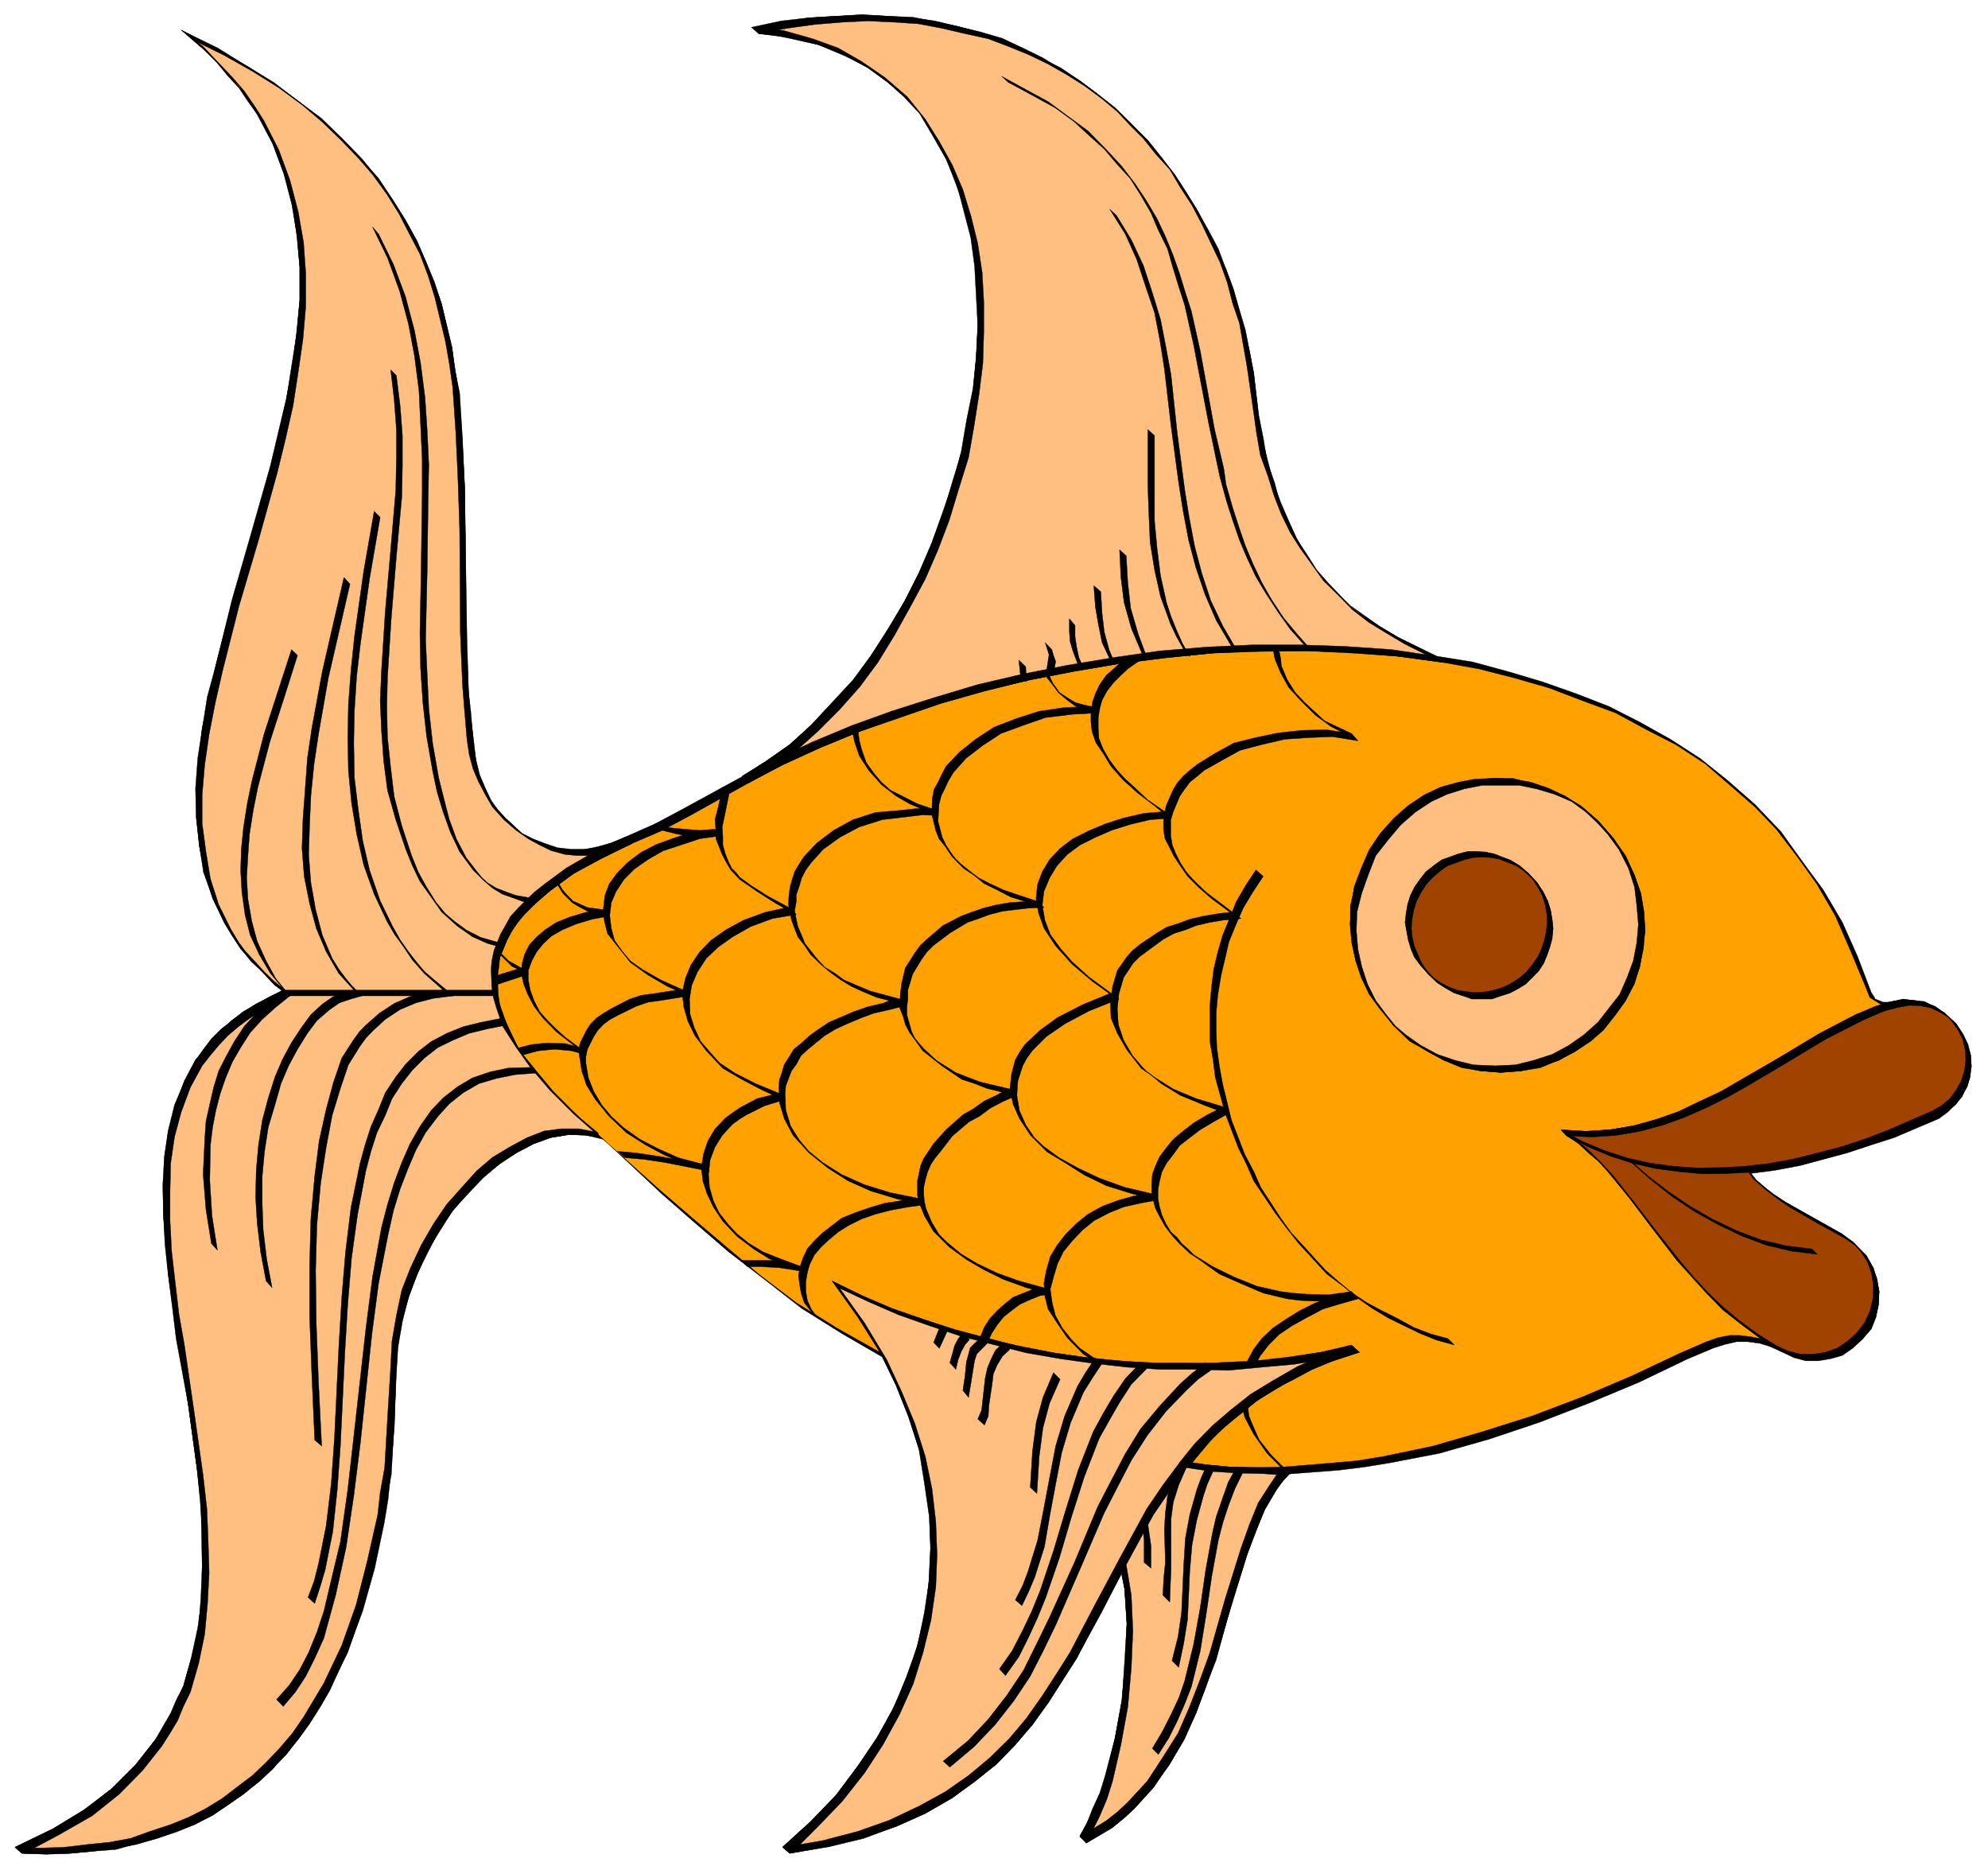 <svg xmlns="http://www.w3.org/2000/svg" fill-rule="evenodd" height="392.067" preserveAspectRatio="none" stroke-linecap="round" viewBox="0 0 6254 5882" width="416.867"><style>.pen0{stroke:#000;stroke-width:1;stroke-linejoin:round}.pen1{stroke:none}.brush2{fill:#000}</style><path class="pen1" style="fill:#ffa100" d="m57 5819 118-56 102-62 88-68 73-73 61-78 26-40 23-42 20-43 18-44 28-90 19-93 11-96 4-99-1-100-7-101-10-103-29-206-33-205-15-100-13-99-10-97-6-95-1-91 5-88 12-84 20-79 29-75 39-70 24-33 26-31 29-30 33-28 36-27 39-24 43-24 46-21-40-32-36-34-32-34-30-36-26-36-23-38-38-78-27-82-16-85-8-88v-91l7-94 13-96 18-98 23-100 54-205 60-208 59-211 26-106 23-105 19-105 14-105 8-103V852l-7-100-16-99-25-96-37-95-48-92-28-44-32-45-36-43-38-42-43-42-46-41 98 51 91 52 83 53 76 55 68 56 63 58 56 59 50 60 45 62 39 62 35 64 30 66 26 66 22 68 33 138 12 71 10 72 12 147 7 152 2 155 4 321 7 166 4 63 10 106 7 46 12 44 17 42 20 39 24 36 28 32 30 29 34 25 35 20 38 16 40 11 41 5h42l43-6 43-13 44-19 93-43 92-47 182-100 77-47 73-54 70-62 66-67 63-73 58-78 54-83 50-87 45-90 41-93 36-95 31-97 27-98 20-99 16-98 10-98 5-98-1-95-8-93-13-91-19-87-26-83-33-78-39-74-46-68-52-62-60-55-68-47-74-40-82-32-90-22-48-8-50-5 90-17 87-12 85-7 83-3 80 3 77 6 75 11 72 16 70 19 67 23 64 27 62 30 59 34 57 37 53 40 52 43 48 45 46 48 42 51 41 53 37 55 35 57 32 59 29 60 49 125 38 130 15 67 12 67 15 135 13 74 16 70 18 66 21 62 25 58 27 55 30 51 34 49 37 45 40 42 44 40 47 37 52 35 55 33 122 59 113 21 111 27 109 32 105 37 103 42 98 48 95 55 90 60 85 66 81 73 75 79 69 86 63 92 57 100 50 106 43 114 13 24 21 17 12 5 13 3h13l14-2 34-5 34 2 33 7 31 13 27 18 24 24 20 27 15 32 8 34 2 34-4 33-10 31-15 30-21 26-25 22-30 18-138 60-73 27-73 24-152 39-77 14-77 10 24 31 30 29 35 27 39 25 86 49 90 50 34 24 27 30 20 34 14 37 6 38-1 40-9 39-17 37-24 33-30 27-34 21-36 13-39 7-39-1-39-9-38-17-37-18-36-11-35-5-36 2-36 7-37 11-80 35-153 73-155 67-156 59-157 52-158 44-158 33-80 12-79 10-158 11-21 25-19 27-34 60-30 67-27 74-49 161-51 171-29 85-33 85-38 81-44 78-25 37-27 36-60 66-33 30-36 28-81 50 23-42 21-46 20-50 18-54 29-115 21-121 12-122 3-119-6-110-17-96-77 148-79 146-88 141-49 67-55 64-60 61-66 56-74 52-82 47-91 41-102 35-112 29-124 21 88-79 79-84 70-88 60-91 51-94 42-97 33-99 24-101 14-103 5-103-4-104-13-103-21-104-31-102-40-101-49-100-137-78-127-83-118-87-112-90-105-91-102-91-197-175-52-11-53-1-55 10-54 19-54 27-54 35-51 43-49 50-46 55-42 62-37 66-33 70-26 74-21 77-13 80-5 81-6 162-13 157-10 76-11 74-29 144-38 136-46 127-55 118-31 55-34 53-36 50-39 47-41 45-44 41-47 38-49 35-52 32-54 28-58 25-61 21-63 18-66 14-70 9-72 6-76 2-79-2z"/><path class="pen0 brush2" fill-rule="nonzero" d="m146 5832-20-20h-15l75-38 100-60 88-68 75-75 63-80 22-40h0l23-40 20-43 20-45 28-90 17-93 15-95v-201l-5-98-12-102-28-206-35-208-15-98-13-100-10-98-2-95-5-88 5-90 12-83 20-80 31-73 40-72 22-33 25-33 30-30 33-25 35-30 43-22 42-25 48-20-58-48-30-30h0l-32-33-25-27-26-38-20-35-35-78-30-82-15-86-7-87-3-91 8-95 12-95 18-98 25-100 52-206 61-208h0l60-208 25-108 22-105 23-105 13-106 10-102V861l-10-98-18-98-25-95-35-98-50-95-30-40-28-50-40-45-40-46-50-50-18-15 85 43 86 50 85 55 73 55h0l67 53 58 53 48 52 50 58 45 63 32 57 38 65 28 66 30 65 22 70 33 138 7 70 13 73 10 145 10 153 2 156v320l10 163 3 66 12 105 5 47 13 43 18 43 20 42 25 38 35 40 37 33 38 27 35 20 40 18 38 12 42 3h43l43-3 42-15 45-20 93-40 90-48 183-102 78-48 73-53 70-62 65-68 63-70 58-80 55-83 50-85 45-91 40-95 38-95 30-95 25-98 20-100 20-98 7-98 5-95-2-98-8-90-12-90-20-91-23-82-35-76-40-77-45-68-60-73-68-62-70-48-75-40-86-33-87-22-48-8-53-5h0l23 20 93-17 85-13 85-2 83-8 80 8 75 2 76 10 72 18 73 17 68 23 60 30 65 27 55 36 58 37 50 35 50 45 43 41 37 42 40 48 43 47 35 58h0l38 58 30 55 30 60 48 123 37 133 15 65 13 70 15 130 12 78 18 70 17 63 20 65 25 55 28 56 30 55 33 47 40 53 47 50 53 43 48 37 52 33 56 35 125 60 110 20 110 28 111 32 105 40 103 38 98 53 92 47 93 61 78 67 78 68 67 70 65 85 63 88 58 100 47 108 46 110 15 38 40 25 12 5h0l13 5h25l35-7 38 2 30 5 30 15 25 15 7 10 15 23 18 30 7 35v68l-12 27-13 33-22 27-25 23-28 18-138 60-75 25h0l-75 25-148 37-78 15-78 11 33 42 38 35 40 30 37 23 91 50 82 50 30 23 18 17 18 28 12 37 8 36-5 42-5 40-18 35-25 35-30 28-33 20-35 10-42 10h-38l-40-10-35-20-38-18-35-7-38-5h-35l-35 7-37 13-81 35-155 73-153 65-158 60-158 50-155 45-158 33-80 13-78 7-158 13-20 27-23 25-35 60-25 68-30 73-47 163-51 170-30 85-35 83-35 83-45 78-28 37-22 33-63 70-30 28-38 30-80 47 20 23h0l25-40 18-48 20-50 20-55 28-116 22-120 10-120 5-120-7-111-18-95-20-20-75 148-83 145-85 141-50 67-53 63-60 60-68 58-72 52-83 48-90 40-103 35-113 28-65 12 50-50 80-83 68-87 60-93 53-93 42-98 33-95 22-105 18-100 3-103-3-103-15-103-20-105-33-103-40-103-52-112-153-86-128-80-116-88-107-90-106-90-102-88-201-180-53-13h-52l-58 10-53 20-55 28-52 35-50 40-53 53-45 55-43 60-35 68-33 67-25 76-22 75-13 80-5 83-5 163-12 153-10 80-13 73-27 145-41 135-45 128-55 118-30 55-35 53-35 50-43 45-37 45-43 43-48 37-50 35-50 33-55 28-58 25-62 20-63 17-65 15-70 5-73 10-75 3h-15l75-38-20-22-118 57 23 20 75 3 75-3 73-7 70-5 65-18 65-17 60-20 58-23 58-30 47-32 51-36 47-37 43-40 40-48 40-45 35-48 35-55 30-52 55-121 48-128 38-135 30-143 12-73 8-80 12-155 5-161 5-82 13-81 22-77 26-73 35-70 35-68 42-60 45-55 51-50 52-43 53-35 53-28 55-20 57-10 50 3 53 7 188 176 103 90 108 93 113 87 117 91 128 80 126 73 42 87 40 101 33 102 17 106 15 103 5 102-5 103-15 100-22 106-35 97-40 98-53 93-60 90-68 90-80 83-88 80 23 20 123-22 110-28 103-35 90-40 83-48 72-52 68-55 60-61 53-65 50-67 88-138 80-146 63-122 10 47 7 110-7 118-8 123-22 118-31 118-17 55-23 50-17 45-23 40 20 23 81-48 37-30 33-30 62-68 23-35 25-35 48-80 35-80 32-83 30-88 51-170 50-163 27-70 28-71 35-60 20-25 20-25 158-12 80-10 80-13 156-30 158-45 158-53 155-60 156-65 152-73 83-35 38-12 35-8h35l38 5 32 10 40 18 35 17 38 10h40l40-7 35-10 33-23 30-28 28-32 15-38 7-37 3-43-8-38-10-35-22-40-43-42-40-28-88-50-88-48-35-22-32-30-23-18-17-20 77-10 80-15 148-40 76-25h0l72-23 141-60 27-20 23-23 22-25 15-32 10-28 3-35v-35l-10-33-15-30-20-35-38-37-32-18-30-17-33-3-35-5-35 8-13 2h-15l-25-10h0l-2-5-10-15-43-113-48-108-60-102-65-88-68-95-82-86-88-77-85-68-93-60-95-53-98-50-103-40-108-38-108-32-110-30-113-18-123-60-55-33-50-35-45-32-38-35-32-36-38-40-32-50-28-50-25-55-25-58-23-62-17-66-18-70-12-75-15-133-13-68-15-65-37-133-46-125-32-60-33-58-35-57h0l-37-56-43-57-43-53-50-52-52-51-58-45-53-40-57-35-61-38-62-30-63-30-68-20-70-17-75-18-75-10-73-5-80-5-83 5-85 5-88 10-93 20 23 20 50 5 48 10 90 20 83 35 72 36 63 47 50 45 50 53 40 68 43 75 33 75 22 85 23 88 12 90 5 93 5 95-5 98-10 98-20 98-17 100-25 95-33 95-35 98-40 93-45 90-53 88-53 83-57 77-65 70-66 71-67 62-73 51-78 50-183 100-90 48-95 42-43 18-42 15-43 5h-43l-42-5-38-13-40-15-33-17-30-28-22-20-23-25-25-30-17-40-18-43-10-42-5-48-13-105-5-63-7-166-3-320-2-153-8-156-10-145-12-73-10-68-33-140-22-68-28-67-27-63-38-68-38-60-47-68-50-62-61-63-67-65-78-58h0l-73-52-85-55-90-56-113-55 73 63 35 35 35 43 37 40 28 42 30 40 48 93 35 95 25 96 17 100 8 98v103l-10 102-13 106-20 105-25 105-25 105-60 211h0l-60 208-50 203-28 103-15 95-15 98-7 95 2 90 10 88 13 85 30 83 37 78 23 38 28 42 32 40 38 35h0l35 38 25 20-40 18-43 25-40 22-35 28-35 27-30 30-25 33-23 33-37 70-31 72-20 81-12 82-5 91 2 90 5 95 10 95 13 101 12 100 38 206 28 205 10 103 7 100v98l-2 103-13 95-20 93-25 90-23 45-17 40-48 83h0l-62 80-73 73-90 68-98 60-118 57 23 20 75 3z"/><path class="pen0 brush2" fill-rule="nonzero" d="m870 5346 20 22 38-45 33-50 30-55 25-65 22-66 18-70 32-150 23-163 20-166 38-338 22-165 30-151 18-75 22-68 23-65 25-60 30-50 38-53 37-38 43-37 50-30 55-18 58-12 68-3-20-22-68 5-58 12-55 15-50 33-43 35-40 40-37 50-31 53-22 60-25 65-20 68-18 73-30 152-22 163-38 339-23 168-20 163-35 150-15 70-22 66-25 62-30 55-36 53-35 43z"/><path class="pen0 brush2" fill-rule="nonzero" d="m1886 3578-5-15-81-67-60-63-52-60-51-63-30-63-27-57-8-33-5-30-2-58 5-30h0l2-27 23-55 15-28 17-25 23-30 25-25 30-25h0l28-25 70-51 88-47 97-48-22-20-98 48-85 47-73 51-27 25h0l-28 22-25 25-23 30-17 25-15 30-23 56-5 27h0l-2 28 2 57 5 31 8 32 25 60 35 65 48 71 65 70 72 73 81 72z"/><path class="pen0 brush2" fill-rule="nonzero" d="m1595 3227-20-22-63 10-55 12-55 23-45 25-43 30-35 40-35 43-30 47-25 53-23 55-22 58-13 62-25 133-20 138-10 146-13 150-12 293-13 143-15 133-20 115-15 58-17 53 20 22 17-52 15-58 23-118 15-133 10-140 15-296 10-148 10-145 20-141 25-130 15-65 20-55 23-55 25-56 30-47 35-43 38-37 40-33 47-25 53-20 58-15 60-8z"/><path class="pen0 brush2" fill-rule="nonzero" d="m993 4528 23 20-15-203-5-183v-165l2-148 10-128 15-113 23-100 22-85 30-73 33-58 23-27 17-23 43-37 45-28 50-22 55-13 60-7-55-51-30-27-27-30-28-30-28-43-17-35-43-88-30-88-25-97-15-98-8-105-5-103 3-105 8-103 12-108 28-206 32-190-20-20-35 190-28 206-10 105-10 106v105l3 103 10 102 15 98 23 98 32 88 40 87 23 40 27 43 33 43 38 40 40 37 20 15-55 8-56 13-47 20-48 30-40 35-20 25-20 27-33 58-30 73-25 82-20 101-15 113-10 127-5 151 3 163 2 185 15 203z"/><path class="pen0 brush2" fill-rule="nonzero" d="m1246 1187-20-23 13 90 5 96 2 95-2 95-18 191h0l-15 188-15 193v188l10 93 15 92 23 93 30 93 22 50 31 53 27 45 38 50 47 45 48 33 48 22 47 13-22-23-48-10-43-20-40-33-27-22-30-38-28-45-27-48-23-52-30-90-23-96-15-90-7-95-3-93 3-95 15-191 15-190h0l15-188 5-98-3-93-7-95-13-90z"/><path class="pen0 brush2" fill-rule="nonzero" d="m1680 2841-23-20-32-5-35-12-30-13-25-17-23-18-10-10-38-48-27-57-23-63-17-65-18-68-15-108-15-105-5-108-2-113 2-220 5-218-5-218-7-108v-40l-13-63-20-108-25-103-20-50-20-47-23-48-25-50-20-23 25 51 23 47 20 48 17 52 25 103 23 106 10 65 3 40 7 105 5 218-5 218-2 223 2 111 5 107 13 108 17 108 15 65 18 68 22 63 33 60 40 57 33 33 32 20 30 20 28 15 35 10 35 5zm-579-1003-20-22-30 133-38 158-32 180-15 98-10 95-3 93v90l5 90 15 86 20 82 33 71 42 67 25 35h0l23 20-35 3-35 18-35 25-33 32-30 38-33 45-27 55-25 60-20 65-18 71-15 75-5 80-2 83 5 85 12 90 18 93 20 20-18-93-12-90-3-85 3-83 5-80 12-73 18-73 20-65 25-60 27-53 33-47 30-35 35-35 35-25 33-15 35-5-50-58h0l-40-63-30-72-23-81-15-85-5-90v-93l5-93 10-95 15-95 30-181 40-160 28-131z"/><path class="pen0 brush2" fill-rule="nonzero" d="m662 3912 20 22-15-108-7-110 5-115 5-53 10-55 15-53 17-50 20-47 28-51 30-45 38-40 42-37 43-35-43-58-35-55-25-63-20-63-10-67-2-68v-70l7-70 13-73 17-73 35-143 43-138 42-130-22-20-40 130-43 138-37 143-15 73-13 73-10 70v70l5 68 10 67 20 60 25 66 35 57 43 55-45 33-43 40-35 40-33 45-25 48-22 50-18 50-15 53-7 55-8 53-2 113 5 110 17 108z"/><path class="pen0 brush2" fill-rule="nonzero" d="m893 3114 20 21h654l-20-23-654 2zm1441-671 20 20 108-58 118-53 120-50 131-45 130-45 135-38 141-35 140-27 146-25 145-18 148-15 145-5 151-2 143 5 142 12 146 20-23-20-143-20-142-12-146-6-150 3-143 5-148 13-145 17-146 25-143 30-138 35-138 38-130 45-128 45-123 48-115 55-108 58zm437 1812 17 18-68-111-77-107 90 40 95 40 100 35 98 32 101 28h0l102 25 108 20 105 18 103 7 108 10h105l108-2 103-5 105-13 100-17 101-20-23-23h0l-73 25-67 30-65 33-61 32-55 38-50 38h0l-50 40-43 42-77 93-71 95-62 101-58 105 20 20 60-103 60-103 73-95 78-93 43-42 97-78h0l55-38 61-30 65-35 67-27 76-25-23-23-98 23-100 15-105 12-106 5-105 5-105-2-108-8-105-10-105-15-108-20-201-53h0l-100-32-100-35-93-40-95-46 85 116 68 110zm852 1241 20 23 35-53 28-48 22-55 23-58 25-115 20-115 17-118 23-113 10-55 18-55 20-48 25-50-20-22-25 50-23 50-15 55-13 55-20 113-17 118-20 115-28 115-20 56-25 55-25 47-35 53z"/><path class="pen0 brush2" fill-rule="nonzero" d="m3816 4626-23-20-15 40-15 38-20 80-15 78-5 75-7 153-10 78-5 27-13 48 20 20 13-48 5-25 12-80 5-151 8-77 12-78 20-80 15-38 18-40zm-213 283 20 23v-70l-10-68-20-22 7 70 3 67z"/><path class="pen0 brush2" fill-rule="nonzero" d="m3655 5017 23 20 5-50v-53h0v-105l3-47 7-58 15-50 25-58 78 10 83 8 80 2h85l-60-60-38-48-22-50-10-25-3-25-22-22 5 25 7 27 28 53 42 60 43 43-75 2-83-2-80-8-78-12-25 57-18 53-5 55-2 48v160h0l-8 50zm269-737 20 23 20-38 27-35 33-33 40-27 45-25 53-28 50-15 60-17-20-23-73 10-72-2-38-3-40-5-75-17-70-28-68-33-60-37-20-20-20-18-13-17-20-18-15-25-13-28-7-25-5-25v-30l5-27 7-28 15-28 21-27 20-28 32-25 33-25 42-25 48-27-20-21-83-25-72-30-56-35-27-20-15-15-30-35-28-48-17-50-3-50 5-47 15-51 30-45 20-20 23-17 52-38 33-18 38-12 32-13 43-10 42-7 56-5-106-80-27-25-20-20-20-23-18-28-15-30-10-25-5-30v-50l8-25 20-48 15-22 17-23 25-20 20-17 53-30 60-33 68-18 73-17 75-5 75-3 80 13-20-23-43-20h0l-42-20-35-32-30-28-28-30-25-40-18-43-2-22h0l-5-25-20-23 2 25h0l5 25 18 43 25 45 43 47 42 41 48 35 43 22-21-20 21 20 42 23h0l-20-23-80-12-78 2-73 8-72 15-68 17-60 33-53 33-22 17-23 20-20 23-12 20-21 47-7 25-3 28v25l5 30 13 25 15 30 20 30 23 33 35 35 40 35 58 43-41 5-42 7-43 10-35 13-38 12-30 18-52 35-25 20-18 20-30 43-15 50-7 50 2 50 20 48 30 52 45 58 33 23 30 25 60 37 73 30 42 16-30 15-42 25-35 27-30 25-23 28-20 27-13 28-10 28-2 27v28l5 27 7 25 13 25 17 31 23 30 25 27 30 28 33 22 60 43 68 30 70 30 75 18 40 5 38 2h72l73-7h0l-20-23-60 18-53 17-50 25-45 28-40 27-35 33-25 33-20 37z"/><path class="pen0 brush2" fill-rule="nonzero" d="m3583 2079-20-20-33 20-25 23-25 22-20 28-13 27-10 28-5 30v33l3 30 12 35 25 37 23 38 38 43 47 42 50 38 25 20-57 5-65 15-56 18-52 22-50 25-40 30-33 35-23 38-15 40-5 45 8 45 17 48 36 55 52 58 65 55 53 38-85 35-78 40-55 40-48 45-17 25-13 23-12 45-5 47 10 48 20 45 35 53 52 52 58 35 60 38 68 33 80 25 20 5-12 2-53 15-48 18-45 25-37 30-33 33-27 35-21 35-12 42-8 41 3 42 10 40 28 43 32 47 50 51 33 22-25 35-28 45-20 46-20 47-27 98-18 98h0l-20 97-23 98-25 98-17 45-23 45 20 23 23-45 17-45 28-98 20-100 40-196h0l28-98 17-47 20-43 28-48 30-42-20-20-48-33-27-28-28-35-22-40-10-40-6-42 11-41 12-40 18-37 27-33 33-35 37-30 48-25 45-18 53-12 55-10-20-20-85-20-78-28-68-32-60-33-48-35-30-28-27-40-20-45-8-48 3-45 15-47 12-23 18-25 45-45 58-40 75-40 95-38-95-70-53-48-35-40-33-45-17-45-8-48 5-42 18-43 23-38 32-35 40-30 50-25 51-22 57-18 63-15 68-5-21-20-55-38-37-35-35-32-23-25-25-33-20-35-13-33-2-32v-33l5-30 7-25 15-28 21-27 25-25 22-20 33-23zm-439 3169 20 22 40-57 33-63 30-60 25-60 43-133 40-128 37-125 48-121 30-55 33-60 40-53 42-50-22-20-43 48-37 55-36 58-27 57-50 121-38 125-37 128-43 130-25 60-30 63-35 63-38 55z"/><path class="pen0 brush2" fill-rule="nonzero" d="m3811 4308-20-23-40 30-35 35h0l-68 68-58 75-52 80-43 83-43 83-72 170-76 176-40 85-17 30-30 53-48 78-60 75-68 67-72 61 20 22 75-60 65-70 60-75 50-78 28-53 17-27 43-88 73-173 72-173 43-80 45-85 50-78 58-75 103-103h0l40-30zm-572 366 20 22 8-110 12-90 23-83 38-75-23-23-38 78-20 80-12 90-8 111zm-57-431-23-20-25 22-18 28-12 30-3 30-10 68-7 32-13 28 23 22 10-27 10-35 7-66 6-32 12-30 15-25 28-25zm-206-53-22-20-18 50 23 20 17-50zm13 98 20 22 5-30 7-25 13-25 15-18-20-22-18 20-10 23-7 25-5 30z"/><path class="pen0 brush2" fill-rule="nonzero" d="m3026 4373 23 22 5-47h0l7-45 5-23 8-17 15-23 17-15 13-30 18-28 20-25 25-20 27-20 33-15 30-12 32-5-20-20-77-21-70-25-63-30-50-30-45-37-25-25-23-38-18-43-5-22-2-23v-22l5-23 7-25 10-23 13-20 18-22 37-48 53-45 32-17 35-26 38-20 45-20-22-20-93-22-40-15h0l-38-15-60-38-38-35-12-13-18-22-10-20-7-25-8-28v-25l3-25h0v-28l15-50 27-45 18-25 20-20 53-40 55-33 35-12 35-13 40-10 40-5 43-5 47-2-22-20-55-18-50-17-43-20-35-18-33-25-22-18-18-17-15-20h0l-15-23-12-25-13-50 3-53 7-27 10-20 13-28 15-25 40-45 52-40 58-38 68-25 72-25 81-10 85-5-20-20-25-5-28-8-20-12-20-13-10-7-5-8-15-20-10-22-23-20 15 25 16 20 20 27 30 25 22 16 23 10 25 10 25 2h0l-20-20-85 3-81 12-72 23-70 27-58 38-50 40-43 45-12 23-13 27-13 23-5 27-2 50 13 53 10 25 20 25h0l20 30 37 38 33 22 32 26 41 20 42 22 48 15 57 18h0l-22-20-45 2-43 3-40 7-40 10-38 13-32 12-58 30-50 43-20 18-18 25-30 47-12 50-3 25h0l-2 28v25l10 25 7 25 13 25 17 23 25 35 61 48 62 42 40 13h0l38 15 48 12-18 10-38 18-35 25-32 18-53 47-40 45-15 23-15 22-10 23-5 25-5 23v45l5 22 17 43 28 48 50 50 55 40 55 32 61 30 72 26 75 20-20-20h0l-35 5-30 12-32 13-25 20-25 22-23 25-18 28-12 30-18 15-12 20-10 20-3 20-7 48h0l-8 45z"/><path class="pen0 brush2" fill-rule="nonzero" d="m2700 2302-20-20 3 25 5 25 15 45 30 46 40 45 45 35 43 25 47 20 43 17h0l-20-22h-48l-45 5-83 7-72 23-60 33-53 40-40 42-15 23-15 25-8 25-7 25-3 25-2 28 5 25 5 25 10 27 10 26 20 25h0l20 30 33 32 30 25 32 23 33 20 37 17 43 18 40 10-20 8h0l-50 12-43 15-42 18-35 15-33 22-28 20-25 23-25 20-15 25-15 23-7 25h0l-8 22-2 25 2 48 15 50 28 53 50 55 60 48 63 40 72 32 83 25 15 3-2 2-53 8-50 15-43 15-42 17-30 23-30 23-26 25-22 25-13 27-10 28-5 30 3 25 5 30 10 30 22 28 18 17-18-25-12-27-5-30v-28l5-30 7-25 15-30 21-25 25-23 30-25 32-20 40-20 43-15 50-13 55-10 53-7-20-20-90-18-81-25-72-32-60-38-43-35-30-35-28-45-15-50-2-51 2-25 18-47h0l15-20 15-28 22-20 28-23 25-20 33-20 37-17 43-18 40-15 53-12h0l50-13-20-20-93-25-43-18-40-17-27-20-33-20-17-18-13-15-33-42h0l-10-25-12-28-5-23-5-27 5-28v-22l10-28 7-25 13-25 17-23 38-42 53-38 60-32 73-23 85-10 42-5 48 2-20-22-45-15-45-23-40-20-28-25-23-27-25-35-15-43-7-28-3-25z"/><path class="pen0 brush2" fill-rule="nonzero" d="m2329 3964 23 20h45l53 3 47 7 43 8-23-20-62-23-55-22-46-28-37-30-25-27-30-38-18-38-12-42-3-40 5-46 15-40 23-37 32-35 25-18 20-12 56-28 65-20-20-20-73-30-65-33-48-32-27-30-33-38-20-43-13-42-2-48 7-43 18-42 28-43 37-35 45-32 58-33 68-25 75-13-23-22-62-33-56-35-37-27-10-13-15-15-10-20-10-25-8-28v-25l-2-32 7-33 15-73-20-20-17 73-8 30 3 35v25l10 25 10 25 12 23 15 25 28 30 55 38 55 35 30 17-60 13-68 25-55 30-47 33-36 37-27 40-18 43-10 45 5 45 13 45 22 45 36 48 52 55 60 35 63 33 33 15-48 12-53 28-22 15-25 18-33 35-22 37-13 38-8 45 5 43 13 40 20 42 30 45 45 48 53 40 48 30 55 23 65 20h0l-23-20-42-8-48-10h-98z"/><path class="pen0 brush2" fill-rule="nonzero" d="m2059 2591 22 20 48 12 45 8 48 2 50-5-23-20h0l-68 8-62 20-55 20-48 25-40 30-35 35-25 35-13 35-5 40 3 40 10 40 30 38 42 53 56 40 60 35 27 12-70 11-38 5-37 12-58 30-25 15-22 15-18 18-13 20-20 40-5 22 3 21 7 45 15 45 28 45 43 53 55 52 60 38 60 32 65 28 76 23-23-23h0l-140-25-68-10-58-5 23 20 57 5 68 10 141 28-23-23-75-20-63-28-58-30-52-37-38-35-30-36-25-42-17-43-8-47v-20l5-23 20-40 13-20 17-18 20-15 28-15 55-27 38-13 37-5 93-15-23-20-67-30-58-33-38-27-25-30-25-35-10-38-5-40 5-40 15-35 25-38 33-33 43-30 47-27 55-18 60-20 71-10-23-20-48 3-47-3-48-5-47-12z"/><path class="pen0 brush2" fill-rule="nonzero" d="m1625 3297 20 21 48-13 52-5 53 5 47 13-20-21-47-35-30-27-25-25-25-28-18-35-12-33-6-32v-30l11-30 15-28 22-27 25-23 35-20 43-18 50-15 55-10-20-20-50-7-45-20-10-10-8-8-15-17-12-20-18-18 13 20 17 28 30 30 20 12 48 25 50 5h0l-20-20-55 8-50 15-43 17-35 23-27 23-23 25-15 30-8 30-2 30 7 32 13 33 20 38 28 37 42 43 45 35 13 10-30-8-55-2-50 5-48 12z"/><path class="pen0 brush2" fill-rule="nonzero" d="m1570 2992-5 2 45 45 27 13h0l25 12h0l-22-20-98 30 20 23 100-33-22-20-40-22h0l-30-30zm3005 1238-20-20-55-15-52-20-51-28-50-25-47-25-48-32-43-36-40-35-70-77-37-40-33-46-63-97-22-50-28-53-42-108-28-115-10-55-8-58-2-58v-52l5-55 10-61 13-55 12-52 23-56 22-50 30-50 33-50-23-20-32 48-30 52-20 50-23 56-15 52-13 55-7 58-5 55v113l10 58 7 55 31 113 42 110 25 50 23 53 67 100 36 48 37 47 90 98 51 38 45 37 47 33 50 30 51 25 52 25 50 20 55 15zm-466-2196 10 5-42-48-38-47-38-55-32-58-25-55-25-58h0l-23-60-17-60-33-123-25-123-45-246-28-125-17-60h0l-18-60-22-55-26-61-27-57-33-58-32-50-45-58-51-55-57-55-58-45-63-45-75-43-72-40 20 23 75 37 70 40 60 43 50 45 45 43 43 45 40 47 33 51 30 52 27 58 25 60 21 58 35 120h0l30 123 42 248 28 120 33 126 17 60 23 58h0l22 60 28 55 35 60 37 55 38 55 50 53z"/><path class="pen0 brush2" fill-rule="nonzero" d="m3510 678-17-18 45 73 40 83 30 82 22 86 18 87 15 88 23 178 17 183 18 85 17 93 23 83 30 88 37 82 43 81 23 20-46-78-37-85-30-86-23-82-17-93-15-88-18-180-25-178-13-91-20-85-20-85-30-85-40-80-50-78zm213 1364 20 22-22-43-18-37-17-43-16-42-20-86-12-87-3-88h0l-5-88v-175l-22-23 2 176 3 87h0l5 91 12 87 20 83 15 43 18 42 18 40 22 41zm-178-291-22-23 2 83 13 80 20 83 35 78 20 22-33-80-22-80-13-81v-82zm-55 318 23 20-23-50-15-50-10-58-5-70-20-20 5 68 10 60 15 50 20 50zm-103-105-22-20-3 35 5 37 8 31 12 37 20 23-12-38-8-32-2-36 2-37zm-93 138 21 22 5-42-5-18-5-22-23-21 7 21 5 20-5 40zm-65-5-22-20 2 42 20 23v-45zm1384 1022 20 23h60l33-10 25-7 25-16h0l25-15 20-20h0l23-22 12-23 20-50 8-27v-28h0v-30l-5-30-10-28-13-27-20-33-27-28h0l-28-27-30-15-55-20-25-10-28 2h-27l-30 8-51 20-25 12-22 20-23 23-17 28-10 27-10 25-5 33-3 27 10 58 8 25 15 28 17 20 18 30 30 32 32 15 25 13 28 10 30 10h60l-20-23-30 3-30-3-30-7-28-13-27-12-20-13-8-5-12-17-18-23-12-25-5-25-13-55 5-30 3-30 10-25 12-30 18-28 20-20 22-20 25-15 53-20 28-5h27l28-3 27 8 56 20 17 12 28 28h0l15 23 12 27 13 28 5 30v55h0l-8 30-22 50-13 23-42 42h0l-48 28h0l-28 10-30 7-30 3-30-3z"/><path class="pen0 brush2" fill-rule="nonzero" d="m4638 3348 20 20 63 5 65-5 60-10 55-23 53-27 50-33 40-35 38-48 32-45 28-53 15-50 13-60 5-58-3-57-10-60-20-56-30-60-35-55-50-57-53-46-53-32-52-25-53-18-58-10-57-2-60 2-53 10-55 15-53 25-52 35-43 38-43 48-35 52-25 58-22 58-8 57-5 60 5 58 13 58 17 52 25 53 33 45 45 55 50 48 53 30 55 30 55 23 60 10 63 5 65-5-20-20-65 5-63-5-60-13-58-20-50-28-47-30-31-30-35-37-27-43-25-53-20-50-13-60-5-58 5-57 10-60 20-56 28-60 35-52 40-48 45-38 50-32 55-25 56-15 52-13h116l57 13 53 17 52 25 51 30 32 31 33 35 37 55 28 55 20 55 10 60 3 60-5 58-13 58-18 52-25 51-32 47-40 45-40 38-51 32-50 26-55 22-60 13-65 5-63-5zm968 902-18-17-65-38-58-43-47-42-43-43-88-95-72-93-73-95-73-85-32-46-45-42-43-30-8-8 68 5 75-5 76-12 70-20 70-23 68-33 65-30 68-37 122-75 123-73 113-60 58-23 22-7 33-8-20-22-35 10-20 7-58 23-115 60-121 73-125 72-65 38-65 30-68 33-70 25-70 20-76 12-77 5-76-5 20 18 36 27 30 28 32 27 28 31 70 85 70 93 78 102 93 103 52 53 60 47 61 45 65 38z"/><path class="pen0 brush2" fill-rule="nonzero" d="m5506 3691-21-22-75 5h-75l-73-5-72-13-73-15-70-23-68-27-68-38 20 20 68 40 70 25 68 23 73 18 72 12 73 5 78-2 73-3z"/><path class="pen0 brush2" fill-rule="nonzero" d="m5124 3643 6 15 65 58 70 50 65 48 75 43 73 32 78 33 80 15 83 12-20-20-86-12-77-18-78-30-73-35-72-38-66-50-62-47-61-56z"/><path class="pen1" d="m57 5819 118-56 102-62 88-68 73-73 61-78 26-40 23-42 20-43 18-44 28-90 19-93 11-96 4-99-1-100-7-101-10-103-29-206-33-205-15-100-13-99-10-97-6-95-1-91 5-88 12-84 20-79 29-75 39-70 24-33 26-31 29-30 33-28 36-27 39-24 43-24 46-21-40-32-36-34-32-34-30-36-26-36-23-38-38-78-27-82-16-85-8-88v-91l7-94 13-96 18-98 23-100 54-205 60-208 59-211 26-106 23-105 19-105 14-105 8-103V852l-7-100-16-99-25-96-37-95-48-92-28-44-32-45-36-43-38-42-43-42-46-41 98 51 91 52 83 53 76 55 68 56 63 58 56 59 50 60 45 62 39 62 35 64 30 66 26 66 22 68 33 138 12 71 10 72 12 147 7 152 2 155 4 321 7 166 4 63 10 106 7 46 12 44 17 42 20 39 24 36 28 32 30 29 34 25 35 20 38 16 40 11 41 5h42l43-6 43-13 44-19-98 47-85 48-71 50-31 25-28 26-25 26-21 27-18 27-16 27-21 55-6 29-3 28 2 59 6 30 8 30 25 61 36 64 47 65 58 66 68 68 78 70-52-11-53-1-55 10-54 19-54 27-53 35-52 43-48 50-46 55-42 62-38 66-32 70-27 74-20 77-14 80-5 81-6 162-13 157-10 76-11 74-29 144-38 136-46 127-55 118-31 55-34 53-36 50-39 47-41 45-44 41-47 38-49 35-52 32-54 28-58 25-61 21-63 18-66 14-70 9-72 6-76 2-79-2zm2415 0 88-79 80-84 69-88 61-91 51-94 42-97 32-99 24-101 14-103 5-103-3-104-13-103-22-104-31-102-40-101-49-100-69-114-81-111 92 44 95 40 98 36 100 32 102 28 103 24 105 19 105 16 106 11 107 6 106 2 105-2 105-7 104-11 102-16 100-20-92 31-84 36-76 41-69 44-64 49-57 51-53 55-48 57 80 10 81 6 81 3 81-1-21 25-19 27-34 60-30 67-27 74-50 161-51 171-29 85-32 85-38 81-45 78-51 73-60 66-34 30-36 28-81 50 23-42 21-46 20-50 18-54 29-115 21-121 12-122 3-119-6-110-17-96-77 148-79 146-42 72-45 69-50 67-54 64-60 61-67 56-74 52-82 47-91 41-102 35-112 29-124 21zm-128-3366 77-47 73-54 70-62 66-67 63-73 58-78 54-83 50-87 45-90 41-93 36-95 31-97 27-98 20-99 16-98 10-98 5-98-1-95-8-93-13-91-19-87-26-83-33-78-39-74-46-68-52-62-60-55-68-47-74-40-82-32-90-22-48-8-50-5 90-17 87-12 85-7 83-3 80 3 77 6 75 11 72 16 70 19 67 23 64 27 62 30 59 34 57 37 54 40 51 43 48 45 46 48 43 51 40 53 37 55 35 57 32 59 29 60 26 62 24 63 20 65 18 65 27 134 15 135 13 74 15 70 19 66 21 62 24 58 27 55 30 51 34 49 37 45 40 42 44 40 47 37 52 35 55 33 122 59-142-19-144-13-145-5-147 1-147 7-146 13-146 19-145 24-142 29-139 34-136 39-132 43-128 46-122 51-116 53-109 57zm2368 909 64-4 60-13 56-20 53-27 47-33 43-38 37-44 32-47 25-51 19-54 12-57 5-57-3-59-11-59-19-59-28-57-36-53-41-46-45-39-50-32-52-25-55-17-56-11-57-3-57 3-57 11-54 17-53 25-49 32-46 39-40 46-36 53-28 57-20 59-11 59-3 59 5 57 12 57 19 54 26 51 31 47 37 44 43 38 48 33 52 27 57 20 60 13 64 4zm-59-231 31-2 30-6 28-10 25-13 24-16 21-19 18-22 15-23 13-25 9-27 6-27 2-29-1-28-6-29-9-29-14-28-17-26-20-22-23-19-24-16-52-20-28-6-28-1-28 1-27 6-53 20-24 16-22 19-20 22-18 26-14 28-9 29-6 29-1 28 8 56 9 27 13 25 16 23 18 22 21 19 23 16 26 13 27 10 30 6 31 2z" style="fill:#ffbf80"/><path class="pen0 brush2" fill-rule="nonzero" d="m146 5831-21-19h-17l75-40 107-61 85-68 73-74 61-77 26-41 24-40 18-44 22-45 26-90 19-92 9-97 5-96-3-102h0l-4-99-12-106-29-205-30-206-17-96-12-102-11-96-5-97v-90l2-89 12-83 21-78 29-78 37-68 26-33 26-31 29-31 33-28 35-26 40-26 43-23 49-24-56-45-29-28-28-31-31-33-21-28-26-43-38-77-26-81-14-85-12-89v-90l8-94 14-97 19-97 23-101 52-205 61-206 59-212 26-106 24-106 16-104 15-104 9-104V861l-7-99-17-97-26-99-35-95-47-92-28-44-33-48-38-44-43-45-49-52-19-14 85 42 92 52 80 50 76 56 61 52 59 57 54 56 45 52 45 62 38 61 33 64 33 63 26 69 21 68 33 137 12 68 11 76 10 146 7 153 5 154 2 321 7 165 5 63 9 107 7 47 12 45 17 40 21 40 23 40 36 40 38 33 40 28 35 19 35 17 43 12 38 4h42l43-7 44-12 43-18-21-19h0l-95 44-87 50-68 50-33 26-26 25h0l-26 26-24 26-16 29-15 26-21 52-7 33-2 26 2 58 5 31 9 31 21 61 41 64 47 66 61 71 73 73 64 56-47-9h-55l-54 7-54 21-54 29-55 33-49 42-47 52-48 54-42 62-38 66-33 70-28 71-17 80-14 81-4 80-10 163-9 155-14 78-8 71-33 146-35 137-45 127-56 118-31 52-33 55-35 51-41 48-42 44-43 41-49 37-47 36-54 33-52 26-57 23-64 21-61 22-66 12-69 7-75 9-75 2h-17l75-40-18-19-118 57 21 19 78 2 75-2 76-7 68-10 64-11 64-19 61-22 56-23 55-26 52-35 49-33 47-41 45-40 43-44 37-48 36-52 33-51 30-55 57-115 45-130 38-137 30-144 10-73 14-75 9-159 7-160 5-82 14-81 19-78 28-70 31-73 40-64 40-64 50-54 47-50 50-44 52-33 56-29 52-19 57-9h52l56 14-92-87-64-64-49-59-52-64-35-59-22-63-11-29-5-33v-82l7-33 21-52 14-28 19-29 24-26 52-52h0l30-23 71-52 87-50 95-44-21-19-41 16-44 12-43 9h-42l-40-4-40-12-38-17-36-18-28-26-23-22-22-23-23-33-19-40-17-40-11-45-8-47-9-107-7-61-5-167-5-321-2-154-7-153-9-146-15-73-9-71-33-137-24-68-26-66-30-67-33-61-40-64-45-68-54-61-62-64-68-64-71-56-75-57-85-52-92-52-114-61 74 64 40 40 33 37 35 36 28 45 29 44 49 92 36 95 26 97 14 99 9 96v104l-9 104-17 106-16 104-24 106-24 104-59 212-61 205-54 208-21 102-22 96-11 97-7 94v90l9 90 17 85 25 80 36 75 26 43 26 40 35 38 33 35 40 42 24 15-40 21-45 23-38 24-38 28-30 29-29 30-25 31-29 33-35 66-29 78-21 80-12 80-4 90v92l7 97 9 96 14 99 15 100 33 205 28 205 12 104 4 200h0l-4 99-7 95-22 94-26 90-18 42-19 45-24 40-26 40-64 81-73 73-85 68-103 61-118 57 21 19 78 2zm2463-23-22-19-70 12 52-52 80-83 71-90 58-89 52-95 43-96 31-99 25-102 15-104 4-101-4-104-12-104-21-101-33-104-41-99-47-101-70-116-78-109 92 43 92 40 99 35 99 33 101 26 104 26 109 19 101 14 106 12 106 7h107l106 3 106-10 101-9 104-17 102-21-22-19h0l-92 28-82 36-78 45-69 42-63 50-57 49-56 57-45 56 19 19 80 12 80 5 83 2h0l40 3v2l-19 28-38 59-28 69-26 73-50 160-49 172-31 85h0l-33 85-35 80-48 76-49 75-61 66-33 31-36 28-82 50 21 19h0l21-43 21-42 22-52 18-57 26-113 22-120 11-123 5-118-5-111-16-96-21-19-78 146-78 149-43 68-44 68-50 71-54 64-62 61-66 55-73 51-82 45-95 45-99 35-111 29-70 12 52-52-19-19-88 80 22 19 125-21 108-26 102-38 92-42 85-48 70-52 66-51 62-64 54-62 50-70 44-69 45-70 76-147 66-122 9 52 7 108-5 118-11 123-22 122-28 114-16 54-24 52-19 42-23 45 21 19 80-47 38-31 33-31 59-66 52-73 44-78 38-80 31-85h0l33-85 47-172 50-158 28-76 28-66 36-61 19-28 21-21-19-22-163-2h0l-80-7-47-7 33-40 54-55 57-49 63-50 69-42 78-45 82-35 95-31-22-19-99 19-104 17-103 11-104 7-106-2h-107l-108-5-104-11-104-15-106-21-106-23-99-26-101-36-97-33-95-40-94-47 80 113 73 116 48 99 40 99 33 104 21 101 12 106 2 104-5 102-11 103-26 102-31 99-45 97-49 92-62 89-68 92-80 83-88 80 22 19 125-21zm-147-3402-18-19-109 54 19 21h0l78-47 73-54 68-61 69-69 63-71 57-77 52-85 49-88 48-89 40-92 35-92 31-102 30-96 17-97 16-102 12-96 3-99v-95l-5-92-14-92-21-85-26-85-33-77-41-74-44-70-57-71-71-61-73-50-73-42-80-29-92-26-50-4h0l-47-5h0l19 19 90-17 87-12 85-7 82-4 83 4 75 5 74 14 73 17 73 16 63 24 64 26 62 30 58 33 57 36 54 40 48 40 40 43h0l42 42 40 50h0l43 47 33 56h0l37 57 31 59 28 59 29 61 23 64 17 66 21 61 24 137 19 132 11 78 12 69 24 66 19 61 23 59 28 57 31 49 36 50 37 52 45 44h0l47 48 52 40 54 33 59 35 66 33-108-16-144-10-146-5h-146l-147 7-146 12-146 21-144 24-142 28-141 33-137 41-132 42-125 45-125 52-113 54-109 54 19 21h0l78-47-22-21-75 47 19 21 108-56 116-54 123-50 127-47 132-43 137-40 139-33 142-28 144-24 146-19 149-14 146-7h146l146 7 142 10 141 19-21-19-118-59-56-33-52-33-43-33-73-76h0l-33-38-31-49-33-50-26-56-26-57-16-61-24-69-11-68-15-76-16-134-26-134-19-64-19-66-23-62-29-63-28-57-31-61-35-57h0l-38-59-42-54h0l-43-54-52-50h0l-52-52-56-45-54-40-59-40-59-30-62-33-63-26-66-22-71-19-73-16-73-14-78-3-83-4-80 4-85 5-87 14-90 17 19 19 97 12h0l92 23 80 31 75 42 62 45 54 45 47 54 43 66 40 76 30 78 29 82 19 87 14 92 7 92v92l-5 102-9 97-17 99-19 99-30 96-29 100-35 92-40 94-47 90-50 87-54 82-57 81-64 70-68 69-68 61-74 52-75 47 19 21 108-56zm2173 943 21 19 66 5 64-5 59-14 59-19 50-28 47-33 45-38 35-45 33-44 24-52 21-55 9-56 7-57-4-59-10-56-19-59-28-62-40-56-45-52-52-45-54-35-54-24-57-17-52-14h-56l-59 3-59 11-52 17-52 24-50 33-47 40-38 45-37 51-26 59-22 57-14 61v59l5 57 12 57 19 54 26 49 35 50 40 52 54 45 52 35 52 28 54 19 59 14 66 5 64-5-19-19-63 3-69-3-57-14-56-19-52-28-47-33-33-28-29-36-33-44-26-52-18-55-12-54-5-59 2-59 15-59 21-59 23-59 41-52 37-44 47-41 50-33 50-23 54-17 56-11h116l54 11 57 17 54 23 45 33 35 33 33 36 36 49 30 59 19 59 7 59 5 59-5 57-11 57-19 51-24 55-33 42-35 45-45 40-47 33-52 28-59 19-57 14-63 3-69-3z"/><path class="pen0 brush2" fill-rule="nonzero" d="m4612 3121 18 21h64l28-10h0l29-9 26-14h0l23-14 21-22h0l19-18 17-26 9-24 10-28 7-24 2-31-2-25-5-33-9-29-14-28-19-31-29-30-28-22-28-19-52-18-28-8h-29 0-26l-28 8-52 18-24 17-26 19-16 21-19 26-14 28-9 29-5 30-3 26 10 55 9 30 10 24 21 28 24 26h0l26 26 30 19 24 14 28 9h0l28 10h64l-19-21h-63 0l-57-17h0l-26-14-17-14-30-31h0l-12-16-12-24-9-28-10-55 3-25 7-33 7-29 14-28 19-24 19-23 26-17 21-19 52-16 28-10h54l29 10 52 16 26 17 14 14 9 9 17 24 14 28 7 29 7 30 2 26-2 31-7 24-10 30-11 24-15 23-40 40h0l-49 31h0l-57 17h0-63 0zm-880 1495-19-19-55 74-51 75-85 156 21 19 85-156 52-76 52-73z"/><path class="pen0 brush2" fill-rule="nonzero" d="m3599 4914 22 18v-70l-10-69-19-19 7 69v71zm133-298-19-19-24 52-16 55-7 54-3 52 3 104-5 49-3 54 22 22 2-55 2-49v-158l7-52 17-54 24-55zm-45 607 21 21 16-76 12-75 7-153 7-81 15-78 21-77 12-36 19-42-19-21-19 42-14 38-22 78-14 75-5 80-7 154-11 75-19 76z"/><path class="pen0 brush2" fill-rule="nonzero" d="m3909 4633-19-19-26 47-19 54-19 55-12 52-21 115-17 118-21 116-28 115-19 55-24 51-28 55-31 52 19 19 33-52 26-52 24-55 21-54 28-113 19-118 17-116 21-115 14-54 17-52 21-55 24-49zm-942 906 21 19 76-64 66-69 59-75 52-78 42-82 40-83 76-175 75-174 41-80 44-85 50-78 59-76 66-68 35-33 40-28-18-22-41 31-37 33-64 69-61 73-48 78-44 84-43 83-73 175-78 172-40 82-42 85-52 78-59 76-64 68-78 64z"/><path class="pen0 brush2" fill-rule="nonzero" d="m3607 4305-19-19-48 50-37 54-33 56-31 57-47 120-40 128-38 127-42 125-26 64-29 61-33 64-40 57 19 21 42-59 31-62 28-61 26-64 43-125 38-129 40-125 47-121 33-59 31-54 37-57 48-49zm-413 727 21 18 21-44 19-45 31-97 16-94 19-102 19-99 28-94 40-95 26-42 31-47-19-21-31 47-25 42-41 95-28 94-19 99-19 101-19 97-30 97-17 45-23 45zm141-694-21-21-33 78-21 77-12 92-7 114 21 19 7-114 12-92 21-78 33-75zm-259 125 21 19 12-28 2-33 10-67 4-33 12-28 17-28 23-21-19-22-26 24-14 28-12 29-7 33-7 63-4 36-12 28zm30-238-18-19-19 16h0l-17 17-5 19-7 26-4 42-7 47 18 22 8-48 7-44 4-24 7-21 17-17h0l16-16zm-118 61 19 21 7-30 10-26 12-22 14-16-21-21-15 19-11 21-7 26-8 28zm-9-97-21-19-21 52 18 19 24-52zM870 5345l21 22 38-45 33-50 28-56 29-64 18-66 19-69 33-151 24-162 21-168 36-340 21-160 30-153 17-76 21-68 24-62 26-61 30-54 38-50 36-40 44-35 50-29 54-16 59-12 66-5-19-18-68 2-57 12-56 19-47 28-45 35-38 40-35 50-31 54-26 59-24 64-21 68-19 73-28 154-21 163-38 339-19 168-23 163-36 151-16 68-22 66-26 64-28 54-33 49-40 45z"/><path class="pen0 brush2" fill-rule="nonzero" d="m1594 3224-19-21-61 12-57 14-52 21-49 26-40 31-40 40-31 40-33 50-21 52-24 54-19 59-16 59-28 137-17 139-12 144-9 151-14 292-10 142-16 132-24 120-14 55-19 51 21 19 17-52 16-54 24-120 14-132 10-139 14-295 9-149 12-146 19-137 26-137 16-61 19-59 26-54 21-52 31-48 33-42 38-38 42-33 47-23 52-22 57-14 61-12z"/><path class="pen0 brush2" fill-rule="nonzero" d="m990 4529 22 19-10-203-7-184-2-165 4-144 12-132 17-111 19-101 26-85 25-74 36-58 19-26 21-22 40-37 47-31 50-21 54-14 64-8-57-47-33-28-24-28-28-36-26-37-23-41-40-82-33-95-22-94-14-99-12-99-2-109 2-101 7-109 12-103 29-206 33-191-19-19-33 189-29 205-11 107-8 106-2 104 2 106 10 101 16 97 22 97 33 92 40 85 23 40 29 40 28 42 38 43 42 37 17 15-50 4-56 17-48 21-47 31-42 37-19 19-21 29-36 56-26 76-23 85-22 99-14 111-12 132-4 146v165l7 184 9 203z"/><path class="pen0 brush2" fill-rule="nonzero" d="m1247 1181-18-18 11 94 7 94v92l-2 99-16 187-17 193-12 189-4 94 4 92 7 97 12 92 26 92 31 92 21 52 24 50 35 49 33 47 50 45 47 33 47 21 49 14-18-18-52-15-45-23-38-28-28-24-29-35-30-48-26-47-21-52-31-94-24-92-11-92-10-94-2-95 2-92 12-189 16-193 17-186 2-99v-95l-7-92-12-97z"/><path class="pen0 brush2" fill-rule="nonzero" d="m1682 2845-19-22-40-7-31-11h0l-31-12-28-17-17-16-14-17-35-45-31-59-23-63-17-66-16-64-19-109-12-108-5-106-5-111 5-220 3-221 2-109-5-108-7-104-14-109-19-101-28-106-38-102-47-96-19-22 47 97 38 104 28 104 19 101 14 109 5 106 5 108v109l-3 222-4 217 2 111 7 106 12 108 19 109 14 66 19 63 23 64 29 61 42 57 33 33 28 24 31 19 31 11h0l33 12 38 10zm-581-1008-19-21-30 130-38 165-33 179-14 95-7 96-7 95-3 92 7 89 17 85 21 78 31 73 19 33 21 36 30 33 17 19-28 7-38 14-33 23-36 33-30 41-31 47-28 52-24 56-21 66-19 71-12 78-7 78-2 85 5 82 11 92 17 90 19 21-17-90-11-92-3-82v-87l7-76 12-78 21-70 19-67 24-56 28-52 31-50 30-40 38-33 33-23 36-12 35-10-33-33-19-23-21-28-21-34-31-73-21-80-15-85-7-89 3-92 4-92 10-100 14-94 31-177 38-165 30-130z"/><path class="pen0 brush2" fill-rule="nonzero" d="m665 3911 19 21-17-108-7-111 2-111 7-57 10-52 14-54 17-49 21-50 26-45 30-47 38-42 40-36 47-38-44-54-31-56-28-62-17-63-12-69-4-68 4-69 5-68 12-76 14-70 38-144 45-139 42-133-19-18-42 129-45 139-38 147-14 68-12 76-7 70-2 66 4 69 10 71 16 63 29 62 35 59 43 52-48 35-40 38-37 40-31 47-26 47-24 47-16 52-12 52-12 54-4 57-5 111 9 111 17 106z"/><path class="pen0 brush2" fill-rule="nonzero" d="m894 3114 18 18h654l-19-18H894zm2316-991 19 21-2-47-22-21 5 47zm99-80-21-22 7 22 5 16-7 45 21 19 7-43-7-19-5-18zm81 44 21 19-17-38-7-33-5-33v-35l-18-21v38l2 33 9 30 15 40zm73-226-22-19 5 68 10 57 11 54 22 47 18 19-18-44-15-55-7-59-4-68zm129 193 19 22-30-81-24-82-9-80-5-85-21-19 4 85 10 80 23 82 33 78zm40-684-21-19v177l3 88 4 89 14 87 19 85 15 41 16 44 19 40 23 41 19 21-23-40-19-43-17-42-14-43-19-85-11-87-8-87v-267zm241 661 21 19-47-81-38-80-28-85-23-87-17-90-14-87-24-182-19-179-16-87-17-87-26-85-28-85-38-81-47-77-21-19 49 78 36 80 28 85 28 82 17 88 14 89 21 180 24 179 14 89 17 90 23 87 29 85 35 81 47 80z"/><path class="pen0 brush2" fill-rule="nonzero" d="m3151 240 21 19 74 40h0l73 40 59 43 49 45 47 42 38 45 43 47 33 52 33 57 23 54 29 59 16 56 19 62 19 59 28 125 47 245 26 125 10 47 21 76 19 59 21 61 24 57 28 59 31 52 40 61 37 52 48 54 14 7-43-49-40-48-37-56-31-54-28-59-24-57-21-61-19-59-21-73-7-50-29-123-45-247-28-125-19-59-19-62-19-54-25-61-26-55-33-56-36-54-42-55-50-54-56-57-64-47-61-45-147-80h0z"/><path class="pen1" d="m4654 3130 31-2 30-6 27-10 26-13 23-16 21-19 18-22 16-23 12-25 9-27 6-27 3-29-2-28-5-29-9-29-14-28-18-26-20-22-22-19-24-16-53-20-28-6-27-1-28 1-28 6-53 20-24 16-22 19-20 22-18 26-14 28-9 29-5 29-2 28 3 29 6 27 22 52 15 23 19 22 21 19 23 16 26 13 27 10 30 6 31 2zm267 433 78 4 76-5 74-13 72-19 70-25 68-30 66-33 64-36 125-75 121-72 116-60 57-24 21-7 35-10 34-5 34 1 33 8 31 13 27 18 24 23 20 28 15 31 9 34 2 34-4 33-10 32-16 30-20 26-26 22-30 18-138 60-73 27-73 24-76 21-76 18-77 14-77 9 24 32 30 28 35 27 39 26 86 49 90 50 34 24 27 30 21 34 13 37 6 38-1 40-9 39-17 37-24 33-30 27-33 21-37 13-39 7-39-2-39-9-38-17-63-40-58-43-53-45-49-47-46-49-43-49-78-98-72-95-68-85-35-38-35-35-37-29-38-25z" style="fill:#a14300"/><path class="pen0 brush2" fill-rule="nonzero" d="m4613 3119 19 18 32 2 30-2 30-6 27-10 26-13 23-16 21-18 18-22 16-24 12-24 9-28 6-27 4-29-3-28-5-29-9-29-14-29-20-29-27-30-28-24-27-16-53-21-28-5-28-2h-27l-28 7-53 19-24 17-22 19-20 22-18 26-14 28-9 29-5 29-2 28 4 29 6 27 21 53 16 24 24 29 29 26 25 17 27 14 27 10 30 5 33 3 30-2-18-18-31 2-31-2-30-5-26-10-25-13-21-14-13-13-14-16-14-22-22-51-6-27-3-28 2-27 5-29 9-29 15-29 17-26 21-22 22-19 23-16 53-19 28-7 28-1 26 1 28 5 53 21 22 15 16 14 14 14 15 23 15 28 9 29 5 29 1 27-3 29-6 27-9 27-12 25-16 23-18 22-21 19-24 16-25 13-27 9-30 7-31 2-32-2zm353 477-14-17-10-6 67 3 75-5 75-13 71-19 70-25 68-30 66-33 64-36 125-74 121-73 116-59 57-25 21-7 35-9 34-6 33 1 34 7 30 14 24 15 13 14 17 24 16 30 8 34 2 33-4 33-10 32-17 30-19 26-26 22-30 17-138 60-73 28-73 24-76 20-76 19-77 14-77 9 28 40 40 35 37 28 39 27 87 50 89 49 29 21 18 20 20 31 13 37 5 37-1 40-9 39-17 37-24 32-30 27-33 22-37 13-39 6h-39l-39-10-37-17-62-39-57-42-50-42-45-43-43-46-40-47-78-98-72-94-69-87-39-41-40-40-40-33-11-7 67 3-19-18-78-4 16 18 38 23 33 27 29 29 32 35 67 83 72 95 79 99 45 52 49 52 53 50 55 48 60 45 63 40 39 16 39 10 40 2 39-7 37-12 33-22 30-27 24-33 17-36 9-39 1-41-6-39-13-36-23-37-37-41-38-28-91-51-85-48-38-25-34-26-21-19-19-24 78-10 76-14 76-18 76-21 73-24 73-27 138-60 31-18 26-22 19-26 17-30 9-32 4-32-3-36-8-33-16-33-22-33-35-31-30-22-31-12-34-7-34-2-34 5-36 10-20 6-57 25-116 60-121 72-125 75-65 36-66 33-67 30-70 24-72 20-74 13-76 5-78-4 16 18 38 24z"/><path class="pen0 brush2" fill-rule="nonzero" d="m5124 3645 7 10 63 56 66 52 70 47 74 41 75 36 77 29 80 19 81 10-17-17-81-10-80-19-77-29-75-36-71-41-68-46-64-49-60-53z"/><path class="pen0 brush2" fill-rule="nonzero" d="m5506 3687-18-19-75 4-76 1-72-5-74-10-71-16-71-23-70-29-67-35 17 17 67 35 70 29 71 23 71 16 74 10 74 7 76-1 74-4z"/></svg>
